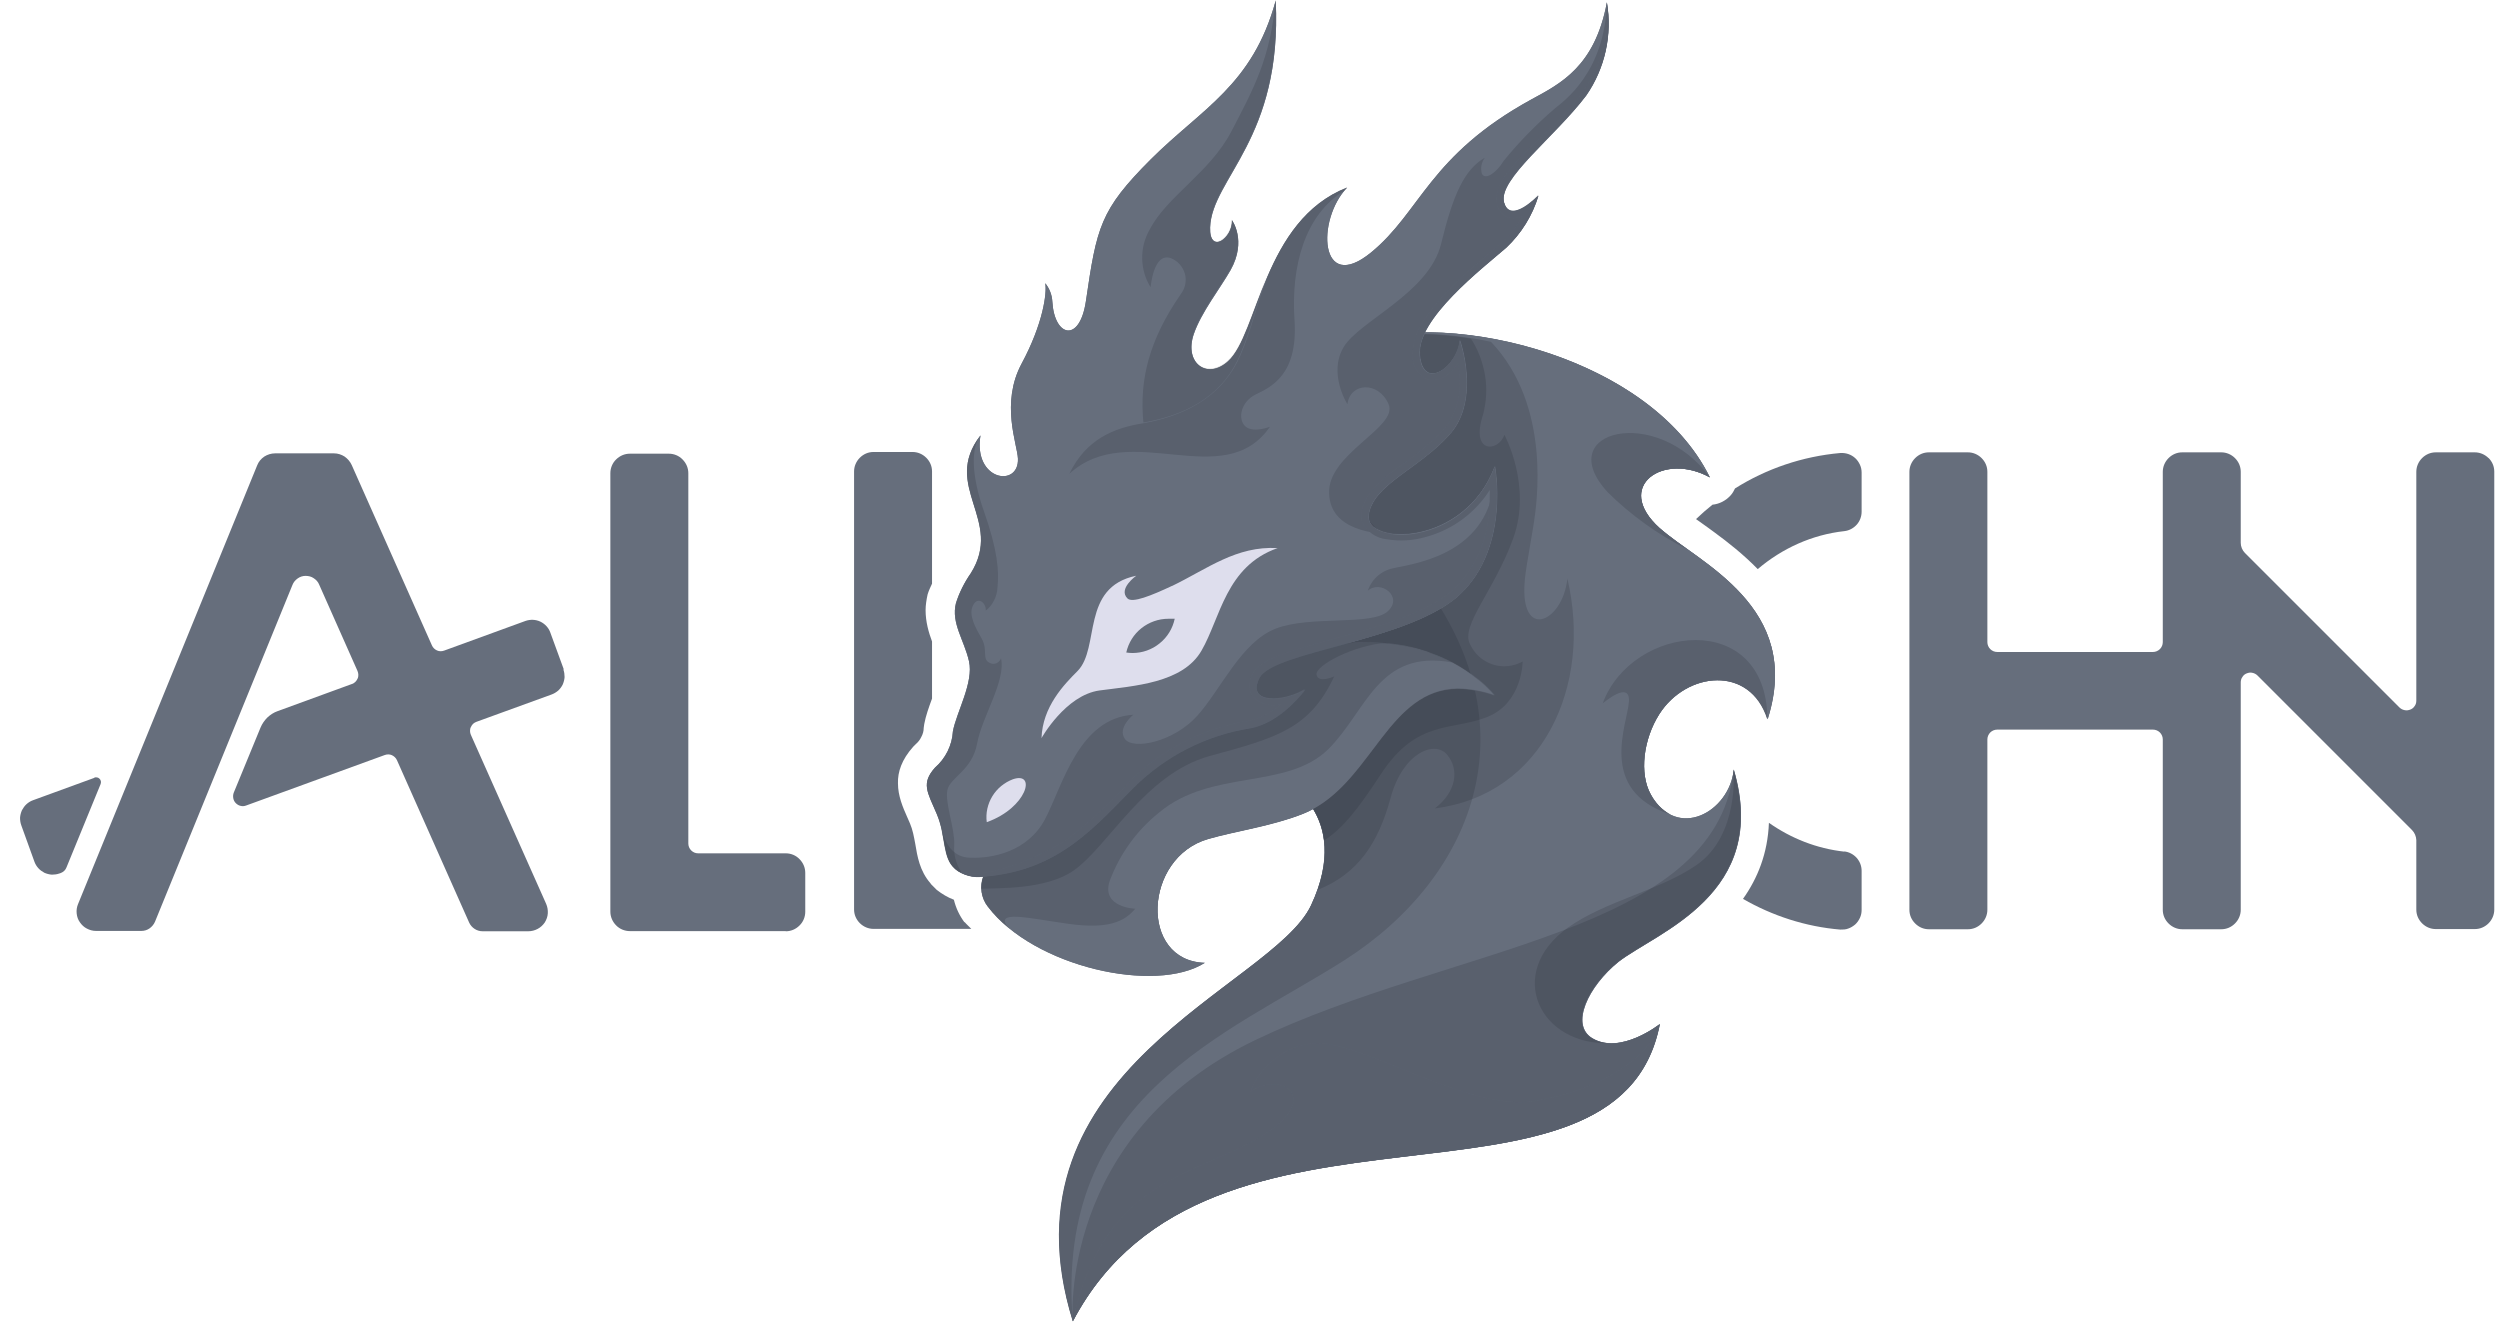 <svg width="97" height="52" viewBox="0 0 97 52" fill="none" xmlns="http://www.w3.org/2000/svg">
<g clip-path="url(#clip0_1684_2443)">
<path fill-rule="evenodd" clip-rule="evenodd" d="M50.951 31.386C51.392 32.103 51.721 33.319 50.873 35.127C49.373 38.31 38.622 41.493 41.633 51.258C46.907 41.25 62.768 48.121 64.406 39.731C64.406 39.731 62.88 40.941 61.782 40.283C60.914 39.764 61.624 38.271 62.801 37.317C64.3 36.16 68.693 34.694 67.272 29.86C67.095 31.517 65.063 32.629 64.05 30.827C63.597 30.012 63.761 28.683 64.379 27.71C65.445 26.046 67.917 25.797 68.588 27.901C69.969 23.548 65.924 21.844 64.386 20.49C62.571 18.859 64.55 17.524 66.339 18.524C63.912 13.618 55.633 11.889 52.115 13.454C44.968 12.566 51.201 16.768 51.234 19.004C51.274 21.239 51.28 19.556 51.346 19.891C51.346 19.931 51.326 19.964 51.313 20.003C50.287 23.712 50.156 27.611 50.938 31.379" fill="#666E7C"/>
<path d="M50.951 31.386C51.392 32.103 51.721 33.319 50.873 35.127C49.373 38.31 38.622 41.493 41.633 51.258C46.907 41.25 62.768 48.121 64.406 39.731C64.406 39.731 62.88 40.941 61.782 40.283C60.914 39.764 61.624 38.271 62.801 37.317C64.3 36.16 68.693 34.694 67.272 29.86C67.095 31.517 65.063 32.629 64.05 30.827C63.597 30.012 63.761 28.683 64.379 27.71C65.445 26.046 67.917 25.797 68.588 27.901C69.969 23.548 65.924 21.844 64.386 20.49C62.571 18.859 64.55 17.524 66.339 18.524C63.912 13.618 55.633 11.889 52.115 13.454C44.968 12.566 51.201 16.768 51.234 19.004C51.274 21.239 51.28 19.556 51.346 19.891C51.346 19.931 51.326 19.964 51.313 20.003C50.287 23.712 50.156 27.611 50.938 31.379" fill="#666E7C"/>
<path fill-rule="evenodd" clip-rule="evenodd" d="M41.627 51.259C40.904 42.553 47.585 40.166 52.148 37.266C57.245 34.031 59.724 27.909 54.68 21.918C54.68 21.918 53.457 20.465 50.938 17.992C51.123 18.301 51.228 18.65 51.254 19.011C51.254 19.84 51.274 20.136 51.287 20.189V20.129C51.287 19.998 51.32 19.755 51.353 19.906C51.353 19.945 51.333 19.978 51.32 20.017L51.287 20.129C51.287 20.189 51.287 20.221 51.287 20.189C50.3 23.845 50.189 27.678 50.945 31.387C51.386 32.104 51.714 33.32 50.866 35.129C49.373 38.311 38.589 41.494 41.62 51.259H41.627Z" fill="#666E7C"/>
<path opacity="0.2" fill-rule="evenodd" clip-rule="evenodd" d="M41.627 51.259C40.904 42.553 47.585 40.166 52.148 37.266C57.245 34.031 59.724 27.909 54.68 21.918C54.68 21.918 53.457 20.465 50.938 17.992C51.123 18.301 51.228 18.65 51.254 19.011C51.254 19.84 51.274 20.136 51.287 20.189V20.129C51.287 19.998 51.32 19.755 51.353 19.906C51.353 19.945 51.333 19.978 51.32 20.017L51.287 20.129C51.287 20.189 51.287 20.221 51.287 20.189C50.3 23.845 50.189 27.678 50.945 31.387C51.386 32.104 51.714 33.32 50.866 35.129C49.373 38.311 38.589 41.494 41.62 51.259H41.627Z" fill="#262B34"/>
<path fill-rule="evenodd" clip-rule="evenodd" d="M62.788 37.318C64.287 36.161 68.68 34.694 67.259 29.861V29.947C66.51 36.227 56.35 36.687 48.702 40.356C41.055 44.026 41.62 51.266 41.62 51.266C46.894 41.257 62.755 48.129 64.392 39.738C64.392 39.738 62.867 40.948 61.769 40.291C60.887 39.771 61.597 38.278 62.781 37.325L62.788 37.318Z" fill="#666E7C"/>
<path opacity="0.2" fill-rule="evenodd" clip-rule="evenodd" d="M62.788 37.318C64.287 36.161 68.68 34.694 67.259 29.861V29.947C66.51 36.227 56.35 36.687 48.702 40.356C41.055 44.026 41.62 51.266 41.62 51.266C46.894 41.257 62.755 48.129 64.392 39.738C64.392 39.738 62.867 40.948 61.769 40.291C60.887 39.771 61.597 38.278 62.781 37.325L62.788 37.318Z" fill="#262B34"/>
<path fill-rule="evenodd" clip-rule="evenodd" d="M66.345 18.518C64.031 13.836 56.376 12.048 52.635 13.258C52.733 13.521 52.839 13.803 52.97 14.093C61.953 14.139 61.229 18.314 59.908 17.834C59.908 17.834 59.197 19.478 61.729 20.794C64.254 22.109 69.331 22.898 68.575 27.882C69.975 23.549 65.924 21.846 64.392 20.485C62.577 18.854 64.557 17.519 66.345 18.518Z" fill="#666E7C"/>
<path opacity="0.2" fill-rule="evenodd" clip-rule="evenodd" d="M65.826 33.562C64.399 34.549 62.308 34.95 60.848 35.982C58.369 37.745 59.724 40.618 62.538 40.473C62.269 40.48 61.999 40.414 61.769 40.276C60.901 39.757 61.604 38.264 62.788 37.31C64.287 36.153 68.68 34.687 67.26 29.854C67.26 29.854 67.509 32.398 65.826 33.562Z" fill="#262B34"/>
<path fill-rule="evenodd" clip-rule="evenodd" d="M68.575 27.901C68.549 23.613 63.308 24.212 62.183 27.296C62.183 27.296 63.255 26.362 63.202 27.224C63.15 28.091 61.959 30.663 64.8 31.596C64.478 31.419 64.215 31.149 64.051 30.827C63.597 30.012 63.761 28.683 64.379 27.71C65.425 26.046 67.897 25.803 68.568 27.901H68.575Z" fill="#666E7C"/>
<path opacity="0.2" fill-rule="evenodd" clip-rule="evenodd" d="M68.575 27.901C68.549 23.613 63.308 24.212 62.183 27.296C62.183 27.296 63.255 26.362 63.202 27.224C63.15 28.091 61.959 30.663 64.8 31.596C64.478 31.419 64.215 31.149 64.051 30.827C63.597 30.012 63.761 28.683 64.379 27.71C65.425 26.046 67.897 25.803 68.568 27.901H68.575Z" fill="#262B34"/>
<path fill-rule="evenodd" clip-rule="evenodd" d="M66.346 18.524C64.281 15.683 60.177 16.696 62.374 19.096C63.281 19.99 64.32 20.74 65.464 21.312C65.096 21.062 64.741 20.786 64.399 20.497C62.584 18.859 64.563 17.524 66.352 18.524H66.346Z" fill="#666E7C"/>
<path opacity="0.2" fill-rule="evenodd" clip-rule="evenodd" d="M66.346 18.524C64.281 15.683 60.177 16.696 62.374 19.096C63.281 19.99 64.32 20.74 65.464 21.312C65.096 21.062 64.741 20.786 64.399 20.497C62.584 18.859 64.563 17.524 66.352 18.524H66.346Z" fill="#262B34"/>
<path fill-rule="evenodd" clip-rule="evenodd" d="M38.155 34.003C38.083 34.194 38.056 34.404 38.089 34.614C38.122 34.818 38.201 35.016 38.333 35.18C40.114 37.521 44.843 38.573 46.749 37.357C44.191 37.284 44.369 33.26 46.888 32.543C47.933 32.241 49.353 32.043 50.537 31.576C53.602 30.366 53.904 25.546 57.981 26.986C57.981 26.986 56.133 24.593 52.253 24.948C50.596 25.408 49.261 24.889 48.887 25.362C46.361 28.696 47.933 25.126 43.554 29.498C42.015 31.044 41.081 33.786 38.148 34.01" fill="#666E7C"/>
<path d="M38.155 34.003C38.083 34.194 38.056 34.404 38.089 34.614C38.122 34.818 38.201 35.016 38.333 35.18C40.114 37.521 44.843 38.573 46.749 37.357C44.191 37.284 44.369 33.26 46.888 32.543C47.933 32.241 49.353 32.043 50.537 31.576C53.602 30.366 53.904 25.546 57.981 26.986C57.981 26.986 56.133 24.593 52.253 24.948C50.596 25.408 49.261 24.889 48.887 25.362C46.361 28.696 47.933 25.126 43.554 29.498C42.015 31.044 41.081 33.786 38.148 34.01" fill="#666E7C"/>
<path fill-rule="evenodd" clip-rule="evenodd" d="M55.114 26.849C54.581 27.171 54.108 27.585 53.726 28.079C53.312 28.572 52.944 29.105 52.543 29.604C52.227 30.012 51.872 30.387 51.477 30.729C51.168 30.992 50.813 31.196 50.438 31.353C50.063 31.505 49.676 31.63 49.288 31.728C48.867 31.84 48.433 31.932 48.005 32.031C47.578 32.123 47.21 32.208 46.815 32.32C46.335 32.465 45.901 32.721 45.546 33.076C45.197 33.431 44.941 33.872 44.803 34.352C44.428 35.503 44.717 37.344 46.743 37.37C44.185 37.298 44.362 33.273 46.881 32.557C47.926 32.254 49.347 32.057 50.53 31.59C53.595 30.38 53.897 25.56 57.974 27C57.974 27 56.126 24.607 52.247 24.962H52.201C53.976 24.883 55.719 25.435 57.126 26.514C56.435 26.395 55.725 26.514 55.107 26.849H55.114Z" fill="#666E7C"/>
<path opacity="0.2" fill-rule="evenodd" clip-rule="evenodd" d="M50.952 31.386C50.952 31.445 51.833 32.51 51.123 34.529C52.701 33.898 53.483 32.701 53.957 30.952C54.43 29.203 55.673 28.703 56.153 29.288C56.633 29.873 56.502 30.728 55.673 31.366C59.842 30.847 61.795 26.625 60.815 22.449C60.625 24.225 58.83 24.942 59.191 22.252C59.257 21.779 59.369 21.18 59.5 20.378C59.625 19.582 60.217 15.755 57.85 13.263C57.001 13.079 56.133 12.974 55.265 12.947C55.134 13.204 55.075 13.486 55.094 13.776C55.233 15.196 56.594 14.19 56.653 13.191C56.653 13.191 57.449 15.459 56.278 16.807C55.108 18.155 53.286 18.767 53.108 19.957C52.938 21.154 56.83 21.22 58.008 18.083C58.008 18.083 58.599 21.2 56.659 23.035C55.699 23.942 53.898 24.488 52.273 24.942C52.675 24.902 53.076 24.895 53.477 24.922L54.102 24.981L54.535 25.053L54.812 25.113L54.95 25.145L55.325 25.257L55.903 25.481L56.219 25.625L56.318 25.671C56.679 25.862 57.021 26.086 57.337 26.336L57.455 26.428C57.652 26.592 57.837 26.776 58.001 26.973C57.534 26.809 57.047 26.717 56.554 26.71C53.944 26.756 53.273 30.123 50.971 31.373L50.952 31.386Z" fill="#262B34"/>
<path opacity="0.2" fill-rule="evenodd" clip-rule="evenodd" d="M50.952 31.387C51.182 31.762 51.327 32.177 51.373 32.611C52.122 32.137 52.727 31.335 53.595 30.013C54.983 27.902 56.344 28.363 57.712 27.817C59.079 27.265 59.079 25.667 59.079 25.667C58.902 25.765 58.705 25.824 58.507 25.844C58.303 25.864 58.099 25.844 57.909 25.778C57.718 25.713 57.541 25.614 57.389 25.476C57.238 25.338 57.12 25.173 57.034 24.989C56.659 24.266 57.988 22.911 58.718 20.873C59.448 18.834 58.369 16.868 58.369 16.868C58.165 17.526 57.034 17.644 57.541 16.092C57.672 15.592 57.705 15.073 57.62 14.567C57.534 14.06 57.356 13.574 57.074 13.14C56.475 13.041 55.877 12.982 55.272 12.969C55.14 13.225 55.081 13.508 55.101 13.797C55.239 15.218 56.6 14.212 56.659 13.212C56.659 13.212 57.455 15.481 56.285 16.829C55.114 18.177 53.293 18.788 53.115 19.979C52.944 21.175 56.837 21.241 58.014 18.104C58.014 18.104 58.606 21.221 56.666 23.056C55.706 23.963 53.904 24.509 52.28 24.963C52.681 24.924 53.082 24.917 53.483 24.943L54.102 25.002L54.535 25.075L54.812 25.134L54.95 25.167L55.325 25.279L55.903 25.502L56.219 25.647L56.318 25.693C56.673 25.877 57.008 26.101 57.317 26.351L57.435 26.442C57.633 26.607 57.817 26.791 57.981 26.988C57.514 26.824 57.028 26.732 56.535 26.725C53.924 26.771 53.253 30.138 50.952 31.387Z" fill="#262B34"/>
<path fill-rule="evenodd" clip-rule="evenodd" d="M38.155 34.003C37.964 34.036 37.76 34.023 37.576 33.97C37.386 33.918 37.208 33.832 37.057 33.707C36.557 33.293 36.715 32.432 36.346 31.577C35.978 30.722 35.735 30.393 36.281 29.782C36.485 29.604 36.649 29.387 36.767 29.15C36.886 28.907 36.958 28.644 36.971 28.381C37.109 27.631 37.787 26.48 37.596 25.652C37.405 24.823 36.899 24.179 37.09 23.403C37.221 22.989 37.418 22.601 37.668 22.246C38.97 20.181 36.511 18.879 38.043 16.893C37.754 18.655 39.542 18.931 39.496 17.794C39.47 17.228 38.812 15.644 39.641 14.105C40.469 12.566 40.627 11.369 40.555 10.988C40.719 11.192 40.818 11.442 40.831 11.705C40.91 13.072 41.89 13.322 42.133 11.685C42.554 8.811 42.679 8.154 44.652 6.181C46.631 4.208 48.604 3.307 49.498 0.02C49.761 5.392 47.019 6.918 46.953 8.825C46.92 9.896 47.834 9.239 47.801 8.548C47.801 8.548 48.387 9.331 47.749 10.475C47.348 11.185 46.605 12.119 46.315 12.974C45.941 14.098 46.842 14.749 47.65 14.019C48.821 12.961 49.011 8.555 52.267 7.279C51.07 8.522 51.188 11.435 53.194 9.798C55.127 8.22 55.443 6.036 59.414 3.86C60.539 3.248 61.88 2.591 62.347 0.092C62.564 1.354 62.275 2.656 61.545 3.709C60.315 5.333 58.119 6.964 58.356 7.858C58.592 8.759 59.691 7.601 59.691 7.601C59.46 8.364 59.026 9.061 58.448 9.607C57.534 10.403 54.956 12.375 55.081 13.796C55.206 15.216 56.58 14.21 56.639 13.211C56.639 13.211 57.435 15.479 56.265 16.827C55.094 18.175 53.266 18.787 53.095 19.977C52.924 21.174 56.817 21.24 57.994 18.103C57.994 18.103 58.586 21.22 56.646 23.055C54.706 24.889 49.373 25.251 48.86 26.309C48.341 27.368 49.866 27.243 50.642 26.757C50.642 26.757 49.709 28.059 48.499 28.256C46.795 28.526 45.224 29.328 44.007 30.538C42.469 32.083 41.081 33.793 38.155 34.01" fill="#666E7C"/>
<path d="M38.155 34.003C37.964 34.036 37.76 34.023 37.576 33.97C37.386 33.918 37.208 33.832 37.057 33.707C36.557 33.293 36.715 32.432 36.346 31.577C35.978 30.722 35.735 30.393 36.281 29.782C36.485 29.604 36.649 29.387 36.767 29.15C36.886 28.907 36.958 28.644 36.971 28.381C37.109 27.631 37.787 26.48 37.596 25.652C37.405 24.823 36.899 24.179 37.09 23.403C37.221 22.989 37.418 22.601 37.668 22.246C38.97 20.181 36.511 18.879 38.043 16.893C37.754 18.655 39.542 18.931 39.496 17.794C39.47 17.228 38.812 15.644 39.641 14.105C40.469 12.566 40.627 11.369 40.555 10.988C40.719 11.192 40.818 11.442 40.831 11.705C40.91 13.072 41.89 13.322 42.133 11.685C42.554 8.811 42.679 8.154 44.652 6.181C46.631 4.208 48.604 3.307 49.498 0.02C49.761 5.392 47.019 6.918 46.953 8.825C46.92 9.896 47.834 9.239 47.801 8.548C47.801 8.548 48.387 9.331 47.749 10.475C47.348 11.185 46.605 12.119 46.315 12.974C45.941 14.098 46.842 14.749 47.65 14.019C48.821 12.961 49.011 8.555 52.267 7.279C51.07 8.522 51.188 11.435 53.194 9.798C55.127 8.22 55.443 6.036 59.414 3.86C60.539 3.248 61.88 2.591 62.347 0.092C62.564 1.354 62.275 2.656 61.545 3.709C60.315 5.333 58.119 6.964 58.356 7.858C58.592 8.759 59.691 7.601 59.691 7.601C59.46 8.364 59.026 9.061 58.448 9.607C57.534 10.403 54.956 12.375 55.081 13.796C55.206 15.216 56.58 14.21 56.639 13.211C56.639 13.211 57.435 15.479 56.265 16.827C55.094 18.175 53.266 18.787 53.095 19.977C52.924 21.174 56.817 21.24 57.994 18.103C57.994 18.103 58.586 21.22 56.646 23.055C54.706 24.889 49.373 25.251 48.86 26.309C48.341 27.368 49.866 27.243 50.642 26.757C50.642 26.757 49.709 28.059 48.499 28.256C46.795 28.526 45.224 29.328 44.007 30.538C42.469 32.083 41.081 33.793 38.155 34.01" fill="#666E7C"/>
<path opacity="0.2" fill-rule="evenodd" clip-rule="evenodd" d="M52.168 7.377L52.267 7.266C50.649 7.903 49.787 9.317 49.189 10.705C48.775 11.75 48.551 12.822 48.124 13.795C47.532 15.157 46.329 16.058 44.382 16.419C43.185 16.603 42.133 17.057 41.489 18.385C43.823 16.235 47.479 19.161 49.275 16.557C49.275 16.557 48.617 16.82 48.314 16.538C48.012 16.248 48.144 15.584 48.729 15.301C49.307 15.018 50.366 14.552 50.228 12.434C50.083 10.317 50.629 8.324 52.174 7.391L52.168 7.377Z" fill="#262B34"/>
<path opacity="0.2" fill-rule="evenodd" clip-rule="evenodd" d="M43.994 27.73C41.851 27.849 41.226 30.499 40.549 31.781C39.871 33.063 38.477 33.307 37.675 33.28C37.017 33.28 36.715 32.807 36.531 32.215C36.662 32.84 36.669 33.399 37.05 33.714C37.202 33.839 37.379 33.925 37.57 33.977C37.76 34.03 37.958 34.037 38.148 34.01C41.075 33.787 42.462 32.077 44.001 30.538C45.224 29.328 46.796 28.526 48.492 28.256C49.702 28.053 50.636 26.757 50.636 26.757C49.86 27.244 48.334 27.362 48.854 26.31C49.373 25.251 54.7 24.89 56.639 23.055C58.579 21.22 57.988 18.104 57.988 18.104C58.099 21.411 55.022 21.845 54.141 22.029C53.897 22.069 53.667 22.167 53.477 22.325C53.286 22.483 53.148 22.693 53.069 22.924C53.549 22.476 54.469 23.147 53.845 23.719C53.22 24.291 50.833 23.87 49.498 24.39C48.163 24.91 47.387 26.724 46.467 27.757C45.553 28.789 43.961 29.111 43.646 28.671C43.337 28.237 43.981 27.724 43.981 27.724L43.994 27.73Z" fill="#262B34"/>
<path opacity="0.2" fill-rule="evenodd" clip-rule="evenodd" d="M51.57 19.162C51.629 20.57 53.306 20.747 54.305 20.734C53.556 20.734 53.03 20.431 53.089 19.984C53.247 18.788 55.081 18.183 56.258 16.834C57.435 15.48 56.633 13.218 56.633 13.218C56.561 14.224 55.213 15.23 55.075 13.803C54.937 12.383 57.514 10.41 58.441 9.614C59.027 9.062 59.461 8.365 59.691 7.589C59.691 7.589 58.599 8.746 58.356 7.845C58.113 6.944 60.309 5.314 61.532 3.703C62.269 2.651 62.565 1.348 62.347 0.086C62.275 2.802 60.671 3.926 60.335 4.202C59.612 4.821 58.941 5.504 58.343 6.241C58.06 6.708 57.62 7.01 57.495 6.734C57.468 6.629 57.462 6.517 57.481 6.412C57.501 6.307 57.547 6.208 57.613 6.116C56.817 6.583 56.383 7.536 55.916 9.456C55.45 11.377 52.734 12.448 52.129 13.474C51.524 14.5 52.28 15.684 52.28 15.684C52.385 14.835 53.49 14.783 53.878 15.684C54.259 16.585 51.497 17.604 51.57 19.143V19.162Z" fill="#262B34"/>
<path opacity="0.2" fill-rule="evenodd" clip-rule="evenodd" d="M44.369 16.394C46.329 16.052 47.532 15.145 48.111 13.77C48.538 12.797 48.762 11.725 49.176 10.68C48.571 12.087 48.229 13.468 47.638 13.994C46.822 14.724 45.928 14.066 46.303 12.948C46.592 12.094 47.335 11.16 47.736 10.45C48.374 9.305 47.789 8.523 47.789 8.523C47.822 9.213 46.908 9.878 46.94 8.799C47.006 6.892 49.755 5.367 49.485 -0.006C49.314 2.243 48.611 3.492 47.782 5.09C46.954 6.688 45.277 7.615 44.613 8.898C44.415 9.24 44.31 9.628 44.317 10.029C44.323 10.43 44.435 10.811 44.645 11.147C44.645 11.147 44.751 9.759 45.441 10.022C45.573 10.075 45.684 10.154 45.776 10.259C45.869 10.364 45.934 10.489 45.974 10.621C46.013 10.752 46.013 10.897 45.987 11.035C45.961 11.173 45.901 11.298 45.816 11.41C44.58 13.198 44.205 14.737 44.363 16.388L44.369 16.394Z" fill="#262B34"/>
<path fill-rule="evenodd" clip-rule="evenodd" d="M39.299 30.236C38.97 30.361 38.687 30.591 38.503 30.894C38.319 31.196 38.24 31.551 38.286 31.9C39.845 31.347 40.233 29.914 39.299 30.236Z" fill="#DEDEED"/>
<path opacity="0.2" fill-rule="evenodd" clip-rule="evenodd" d="M48.486 28.249C46.789 28.519 45.217 29.321 43.994 30.531C42.456 32.076 41.068 33.786 38.142 34.003C38.069 34.194 38.043 34.404 38.076 34.615C38.109 34.819 38.188 35.016 38.319 35.18C38.55 35.483 38.819 35.759 39.115 35.996C38.569 35.292 39.865 35.621 41.449 35.844C43.034 36.068 43.646 35.739 44.047 35.259C44.047 35.259 42.718 35.213 43.054 34.187C43.442 33.142 44.099 32.228 44.967 31.531C47.006 29.821 49.899 30.663 51.537 29.071C53.036 27.572 53.47 25.178 56.35 25.704C55.094 25.06 53.674 24.797 52.267 24.955C50.609 25.415 49.13 25.77 48.867 26.303C48.347 27.361 49.873 27.237 50.649 26.75C50.636 26.75 49.702 28.052 48.492 28.249H48.486Z" fill="#262B34"/>
<path opacity="0.2" fill-rule="evenodd" clip-rule="evenodd" d="M48.492 28.251C46.795 28.52 45.217 29.323 44.001 30.532C42.462 32.078 41.075 33.788 38.148 34.005C38.089 34.156 38.063 34.32 38.069 34.484C38.74 34.452 40.594 34.524 41.66 33.774C43.001 32.834 44.415 30.033 46.927 29.336C49.564 28.619 50.82 28.27 51.767 26.245C51.767 26.245 51.142 26.528 51.083 26.179C51.017 25.831 52.503 25.035 53.818 24.936C53.476 24.936 52.641 24.904 52.247 24.936C50.59 25.397 49.11 25.752 48.847 26.285C48.328 27.343 49.853 27.218 50.629 26.732C50.636 26.732 49.702 28.04 48.492 28.238V28.251Z" fill="#262B34"/>
<path fill-rule="evenodd" clip-rule="evenodd" d="M48.999 44.057C46.421 45.642 42.87 45.642 41.621 51.258C46.894 41.249 62.755 48.121 64.393 39.73C64.018 41.013 62.111 42.308 59.526 42.722C56.942 43.137 52.832 40.355 50.978 40.474C50.432 40.526 49.919 40.73 49.485 41.065C49.051 41.394 48.716 41.841 48.519 42.348C49.788 41.519 51.294 42.644 48.992 44.057H48.999Z" fill="#666E7C"/>
<path opacity="0.2" fill-rule="evenodd" clip-rule="evenodd" d="M48.999 44.057C46.421 45.642 42.87 45.642 41.621 51.258C46.894 41.249 62.755 48.121 64.393 39.73C64.018 41.013 62.111 42.308 59.526 42.722C56.942 43.137 52.832 40.355 50.978 40.474C50.432 40.526 49.919 40.73 49.485 41.065C49.051 41.394 48.716 41.841 48.519 42.348C49.788 41.519 51.294 42.644 48.992 44.057H48.999Z" fill="#262B34"/>
<path fill-rule="evenodd" clip-rule="evenodd" d="M43.817 30.347C43.087 31.143 42.298 31.873 41.45 32.537C40.851 32.964 37.971 34.457 36.991 33.661C37.011 33.681 37.031 33.701 37.057 33.72C37.208 33.845 37.386 33.931 37.577 33.983C37.767 34.036 37.964 34.043 38.155 34.016C41.081 33.793 42.469 32.083 44.008 30.544C45.231 29.334 46.802 28.532 48.499 28.262C49.709 28.059 50.643 26.763 50.643 26.763C49.867 27.25 48.341 27.368 48.861 26.316C49.38 25.257 54.706 24.896 56.646 23.061C58.586 21.226 57.994 18.11 57.994 18.11C56.817 21.259 52.944 21.194 53.095 19.984C53.247 18.774 55.068 18.182 56.252 16.821C57.435 15.459 56.627 13.204 56.627 13.204C56.554 14.21 55.206 15.216 55.068 13.789C54.93 12.369 57.508 10.396 58.435 9.6C59.02 9.048 59.454 8.351 59.684 7.575C59.684 7.575 58.593 8.732 58.349 7.832C58.106 6.931 60.302 5.313 61.526 3.708C62.262 2.656 62.558 1.354 62.341 0.092C62.604 3.524 59.954 4.932 58.751 6.372C58.422 6.747 57.942 7.384 58.086 7.93C58.106 8.042 58.159 8.154 58.238 8.239C58.31 8.331 58.409 8.397 58.52 8.436C58.705 8.483 58.902 8.463 59.073 8.377C58.869 8.772 58.593 9.127 58.257 9.423C57.975 9.666 57.685 9.903 57.409 10.146C57.034 10.462 56.659 10.791 56.331 11.133C55.916 11.527 55.555 11.968 55.239 12.441C54.956 12.842 54.805 13.316 54.812 13.809C54.805 14.006 54.858 14.197 54.963 14.361C55.068 14.526 55.219 14.657 55.397 14.729C55.541 14.756 55.686 14.749 55.824 14.71C55.962 14.67 56.094 14.598 56.199 14.506C56.344 14.388 56.469 14.249 56.574 14.092C56.594 14.236 56.613 14.374 56.62 14.519C56.719 15.269 56.515 16.032 56.048 16.637C55.502 17.202 54.904 17.702 54.253 18.136C53.727 18.511 53.095 19.004 52.885 19.635C52.859 19.727 52.832 19.819 52.819 19.918C52.806 20.036 52.819 20.154 52.859 20.273C52.951 20.451 53.082 20.608 53.247 20.72C53.411 20.832 53.602 20.904 53.806 20.924C54.312 21.009 54.831 20.977 55.331 20.832C56.35 20.556 57.238 19.905 57.804 19.01C57.804 19.287 57.804 19.556 57.771 19.832C57.712 20.957 57.245 22.022 56.449 22.824C55.653 23.574 54.253 24.054 53.22 24.37C52.267 24.659 51.3 24.889 50.347 25.185C49.84 25.343 48.847 25.639 48.604 26.152C48.525 26.283 48.479 26.434 48.479 26.592C48.479 26.75 48.525 26.901 48.604 27.033C48.749 27.171 48.92 27.276 49.117 27.322C49.308 27.375 49.511 27.375 49.702 27.322C49.347 27.644 48.913 27.861 48.446 27.967C46.691 28.249 45.066 29.078 43.81 30.334L43.817 30.347Z" fill="#666E7C"/>
<path opacity="0.2" fill-rule="evenodd" clip-rule="evenodd" d="M43.817 30.347C43.087 31.143 42.298 31.873 41.45 32.537C40.851 32.964 37.971 34.457 36.991 33.661C37.011 33.681 37.031 33.701 37.057 33.72C37.208 33.845 37.386 33.931 37.577 33.983C37.767 34.036 37.964 34.043 38.155 34.016C41.081 33.793 42.469 32.083 44.008 30.544C45.231 29.334 46.802 28.532 48.499 28.262C49.709 28.059 50.643 26.763 50.643 26.763C49.867 27.25 48.341 27.368 48.861 26.316C49.38 25.257 54.706 24.896 56.646 23.061C58.586 21.226 57.994 18.11 57.994 18.11C56.817 21.259 52.944 21.194 53.095 19.984C53.247 18.774 55.068 18.182 56.252 16.821C57.435 15.459 56.627 13.204 56.627 13.204C56.554 14.21 55.206 15.216 55.068 13.789C54.93 12.369 57.508 10.396 58.435 9.6C59.02 9.048 59.454 8.351 59.684 7.575C59.684 7.575 58.593 8.732 58.349 7.832C58.106 6.931 60.302 5.313 61.526 3.708C62.262 2.656 62.558 1.354 62.341 0.092C62.604 3.524 59.954 4.932 58.751 6.372C58.422 6.747 57.942 7.384 58.086 7.93C58.106 8.042 58.159 8.154 58.238 8.239C58.31 8.331 58.409 8.397 58.52 8.436C58.705 8.483 58.902 8.463 59.073 8.377C58.869 8.772 58.593 9.127 58.257 9.423C57.975 9.666 57.685 9.903 57.409 10.146C57.034 10.462 56.659 10.791 56.331 11.133C55.916 11.527 55.555 11.968 55.239 12.441C54.956 12.842 54.805 13.316 54.812 13.809C54.805 14.006 54.858 14.197 54.963 14.361C55.068 14.526 55.219 14.657 55.397 14.729C55.541 14.756 55.686 14.749 55.824 14.71C55.962 14.67 56.094 14.598 56.199 14.506C56.344 14.388 56.469 14.249 56.574 14.092C56.594 14.236 56.613 14.374 56.62 14.519C56.719 15.269 56.515 16.032 56.048 16.637C55.502 17.202 54.904 17.702 54.253 18.136C53.727 18.511 53.095 19.004 52.885 19.635C52.859 19.727 52.832 19.819 52.819 19.918C52.806 20.036 52.819 20.154 52.859 20.273C52.951 20.451 53.082 20.608 53.247 20.72C53.411 20.832 53.602 20.904 53.806 20.924C54.312 21.009 54.831 20.977 55.331 20.832C56.35 20.556 57.238 19.905 57.804 19.01C57.804 19.287 57.804 19.556 57.771 19.832C57.712 20.957 57.245 22.022 56.449 22.824C55.653 23.574 54.253 24.054 53.22 24.37C52.267 24.659 51.3 24.889 50.347 25.185C49.84 25.343 48.847 25.639 48.604 26.152C48.525 26.283 48.479 26.434 48.479 26.592C48.479 26.75 48.525 26.901 48.604 27.033C48.749 27.171 48.92 27.276 49.117 27.322C49.308 27.375 49.511 27.375 49.702 27.322C49.347 27.644 48.913 27.861 48.446 27.967C46.691 28.249 45.066 29.078 43.81 30.334L43.817 30.347Z" fill="#262B34"/>
<path fill-rule="evenodd" clip-rule="evenodd" d="M45.474 22.733C44.672 23.108 43.935 23.41 43.745 23.219C43.37 22.845 44.087 22.338 44.087 22.338C41.916 22.785 42.699 25.139 41.805 26.04C41.285 26.56 40.45 27.421 40.411 28.638C40.411 28.638 41.338 26.974 42.66 26.79C43.981 26.612 45.888 26.514 46.618 25.245C47.355 23.976 47.559 21.97 49.571 21.266C47.966 21.174 46.842 22.075 45.481 22.733H45.474ZM43.948 25.337C43.863 25.337 43.784 25.33 43.699 25.317C43.784 24.942 43.988 24.613 44.284 24.377C44.58 24.14 44.955 24.008 45.329 24.008C45.415 24.008 45.494 24.008 45.579 24.008C45.5 24.383 45.297 24.719 44.994 24.962C44.698 25.205 44.323 25.337 43.942 25.337H43.948Z" fill="#DEDEED"/>
<path opacity="0.2" fill-rule="evenodd" clip-rule="evenodd" d="M36.274 29.788C35.728 30.4 35.978 30.728 36.34 31.583C36.702 32.438 36.55 33.3 37.05 33.714C37.116 33.766 37.182 33.812 37.254 33.852C37.261 33.839 37.274 33.826 37.287 33.819C37.09 33.51 36.998 33.155 37.024 32.787C37.057 32.162 36.649 31.13 36.761 30.643C36.873 30.156 37.721 29.893 37.912 28.848C38.102 27.802 39.036 26.421 38.839 25.54C38.826 25.579 38.806 25.619 38.773 25.652C38.74 25.685 38.707 25.711 38.668 25.731C38.629 25.75 38.582 25.757 38.536 25.757C38.49 25.757 38.451 25.744 38.411 25.724C38.083 25.586 38.339 25.224 38.096 24.79C37.852 24.356 37.563 23.863 37.754 23.488C37.945 23.107 38.273 23.41 38.247 23.692C38.385 23.587 38.49 23.456 38.569 23.298C38.648 23.146 38.694 22.976 38.701 22.805C38.773 22.16 38.701 21.325 38.181 19.852C37.662 18.379 37.695 17.373 38.023 16.926C36.524 18.879 38.957 20.194 37.649 22.252C37.412 22.607 37.228 22.995 37.103 23.403C36.912 24.179 37.425 24.823 37.609 25.652C37.793 26.48 37.123 27.644 36.984 28.381C36.965 28.65 36.892 28.913 36.774 29.157C36.649 29.4 36.485 29.61 36.274 29.788Z" fill="#262B34"/>
<path d="M30.488 36.127H24.438C24.241 36.127 24.044 36.048 23.905 35.904C23.761 35.759 23.682 35.568 23.682 35.371V18.36C23.682 18.162 23.761 17.965 23.905 17.827C24.05 17.682 24.241 17.603 24.438 17.603H25.951C26.148 17.603 26.345 17.682 26.483 17.827C26.628 17.971 26.707 18.162 26.707 18.36V32.728C26.707 32.826 26.746 32.925 26.819 32.997C26.891 33.069 26.983 33.109 27.088 33.109H30.488C30.685 33.109 30.882 33.188 31.02 33.333C31.165 33.477 31.244 33.668 31.244 33.865V35.378C31.244 35.575 31.165 35.772 31.02 35.91C30.876 36.055 30.685 36.134 30.488 36.134V36.127Z" fill="#666E7C"/>
<path d="M21.873 25.967L21.354 24.547C21.288 24.356 21.143 24.205 20.966 24.119C20.782 24.034 20.578 24.027 20.387 24.093L17.231 25.244C17.139 25.277 17.04 25.277 16.955 25.237C16.869 25.198 16.797 25.132 16.758 25.04L13.647 18.044C13.588 17.912 13.489 17.8 13.371 17.715C13.246 17.636 13.108 17.59 12.957 17.59H10.675C10.524 17.59 10.379 17.636 10.254 17.715C10.129 17.8 10.03 17.919 9.978 18.057L3.027 35.081C2.981 35.193 2.961 35.318 2.975 35.443C2.988 35.568 3.027 35.686 3.1 35.785C3.172 35.89 3.264 35.976 3.369 36.028C3.481 36.087 3.599 36.12 3.724 36.12H5.487C5.598 36.12 5.71 36.087 5.802 36.022C5.894 35.956 5.967 35.87 6.013 35.765L11.346 22.699C11.385 22.594 11.457 22.509 11.55 22.443C11.642 22.377 11.747 22.344 11.858 22.344C11.97 22.344 12.082 22.37 12.174 22.436C12.266 22.495 12.345 22.581 12.385 22.686L13.871 26.033C13.89 26.079 13.904 26.132 13.904 26.184C13.904 26.237 13.897 26.29 13.871 26.336C13.851 26.382 13.818 26.428 13.785 26.46C13.746 26.493 13.706 26.526 13.654 26.539L10.774 27.591C10.622 27.644 10.491 27.73 10.372 27.841C10.261 27.953 10.169 28.085 10.109 28.229L9.07 30.755C9.044 30.82 9.038 30.899 9.051 30.971C9.064 31.044 9.097 31.11 9.149 31.162C9.202 31.215 9.268 31.254 9.333 31.267C9.406 31.287 9.478 31.281 9.55 31.254L14.929 29.295C15.021 29.262 15.12 29.262 15.206 29.301C15.291 29.341 15.363 29.407 15.403 29.498L18.204 35.798C18.25 35.897 18.323 35.982 18.415 36.041C18.507 36.101 18.612 36.133 18.724 36.133H20.499C20.624 36.133 20.749 36.101 20.861 36.041C20.973 35.982 21.065 35.897 21.137 35.792C21.203 35.686 21.249 35.561 21.255 35.437C21.262 35.312 21.242 35.187 21.19 35.068L18.27 28.512C18.25 28.466 18.237 28.413 18.237 28.361C18.237 28.308 18.244 28.256 18.27 28.21C18.29 28.164 18.323 28.118 18.355 28.085C18.395 28.052 18.441 28.019 18.487 28.006L21.4 26.947C21.492 26.914 21.578 26.862 21.657 26.796C21.729 26.73 21.788 26.651 21.834 26.559C21.873 26.467 21.9 26.368 21.906 26.27C21.906 26.171 21.893 26.073 21.86 25.98L21.873 25.967ZM3.672 30.176L1.278 31.05C1.186 31.083 1.101 31.136 1.028 31.202C0.956 31.267 0.897 31.353 0.851 31.438C0.811 31.53 0.785 31.629 0.778 31.728C0.778 31.826 0.791 31.925 0.824 32.017L1.337 33.437C1.37 33.529 1.423 33.615 1.489 33.687C1.554 33.76 1.64 33.819 1.725 33.865C1.817 33.904 1.916 33.931 2.015 33.937C2.113 33.937 2.212 33.924 2.304 33.891L2.363 33.871C2.409 33.852 2.455 33.825 2.495 33.786C2.534 33.746 2.56 33.707 2.58 33.654L3.902 30.426C3.915 30.393 3.922 30.353 3.915 30.314C3.908 30.274 3.889 30.242 3.862 30.215C3.836 30.189 3.803 30.169 3.764 30.163C3.724 30.156 3.691 30.163 3.652 30.169L3.672 30.176Z" fill="#666E7C"/>
<path d="M37.425 35.791C37.234 35.535 37.09 35.239 37.011 34.91C36.768 34.818 36.551 34.687 36.347 34.529L36.143 34.325C36.143 34.325 36.11 34.292 36.103 34.273C35.683 33.792 35.591 33.22 35.512 32.74C35.459 32.458 35.413 32.195 35.308 31.951L35.196 31.695C35.032 31.326 34.841 30.886 34.841 30.393C34.828 29.952 34.986 29.472 35.433 28.972L35.531 28.874C35.623 28.795 35.696 28.703 35.748 28.591C35.808 28.479 35.84 28.367 35.84 28.242L35.86 28.098C35.919 27.776 36.038 27.447 36.163 27.105V24.889C36.031 24.534 35.913 24.126 35.913 23.672C35.913 23.482 35.946 23.271 35.992 23.061C36.038 22.91 36.103 22.778 36.163 22.646V18.293C36.163 18.09 36.084 17.905 35.939 17.761C35.794 17.616 35.604 17.537 35.407 17.537H33.894C33.69 17.537 33.506 17.616 33.361 17.761C33.217 17.905 33.138 18.096 33.138 18.293V35.285C33.138 35.489 33.217 35.673 33.361 35.818C33.506 35.962 33.697 36.041 33.894 36.041H37.688C37.603 35.949 37.504 35.87 37.425 35.772V35.791Z" fill="#666E7C"/>
<path d="M96.555 17.774C96.41 17.63 96.219 17.551 96.022 17.551H94.51C94.306 17.551 94.122 17.63 93.977 17.774C93.832 17.919 93.753 18.11 93.753 18.307V27.184C93.753 27.263 93.734 27.335 93.688 27.395C93.648 27.46 93.589 27.506 93.517 27.533C93.444 27.559 93.372 27.572 93.293 27.552C93.221 27.539 93.148 27.5 93.096 27.447L87.105 21.457C87 21.351 86.941 21.207 86.941 21.062V18.307C86.941 18.103 86.862 17.919 86.717 17.774C86.573 17.63 86.382 17.551 86.185 17.551H84.672C84.468 17.551 84.284 17.63 84.14 17.774C83.995 17.919 83.916 18.11 83.916 18.307V24.916C83.916 25.014 83.877 25.113 83.804 25.185C83.732 25.257 83.633 25.297 83.535 25.297H77.492C77.393 25.297 77.294 25.257 77.222 25.185C77.15 25.113 77.11 25.014 77.11 24.916V18.307C77.11 18.103 77.031 17.919 76.886 17.774C76.742 17.63 76.551 17.551 76.354 17.551H74.841C74.638 17.551 74.454 17.63 74.309 17.774C74.164 17.919 74.085 18.11 74.085 18.307V35.299C74.085 35.502 74.164 35.687 74.309 35.831C74.454 35.976 74.638 36.055 74.841 36.055H76.354C76.558 36.055 76.742 35.976 76.886 35.831C77.031 35.687 77.11 35.496 77.11 35.299V28.69C77.11 28.591 77.15 28.493 77.222 28.42C77.294 28.348 77.393 28.309 77.492 28.309H83.535C83.633 28.309 83.732 28.348 83.804 28.42C83.877 28.493 83.916 28.591 83.916 28.69V35.299C83.916 35.502 83.995 35.687 84.14 35.831C84.284 35.976 84.475 36.055 84.672 36.055H86.185C86.388 36.055 86.573 35.976 86.717 35.831C86.862 35.687 86.941 35.496 86.941 35.299V26.474C86.941 26.402 86.961 26.323 87.007 26.264C87.046 26.198 87.105 26.152 87.178 26.125C87.25 26.099 87.322 26.086 87.395 26.106C87.467 26.119 87.539 26.158 87.592 26.211L93.582 32.202C93.688 32.307 93.747 32.451 93.753 32.596V35.292C93.753 35.496 93.832 35.68 93.977 35.825C94.122 35.969 94.306 36.048 94.51 36.048H96.022C96.226 36.048 96.41 35.969 96.555 35.825C96.699 35.68 96.778 35.489 96.778 35.292V18.3C96.778 18.096 96.699 17.912 96.555 17.768V17.774Z" fill="#666E7C"/>
<path d="M71.981 17.774C71.902 17.702 71.81 17.649 71.711 17.616C71.613 17.583 71.507 17.57 71.402 17.577C69.936 17.708 68.542 18.182 67.319 18.951C67.273 19.043 67.227 19.135 67.148 19.221C66.957 19.431 66.707 19.556 66.444 19.582C66.221 19.76 66.01 19.944 65.806 20.141C65.892 20.2 65.971 20.26 66.056 20.319C66.201 20.417 66.352 20.536 66.51 20.648C67.049 21.042 67.648 21.515 68.2 22.081C69.153 21.272 70.311 20.746 71.56 20.608C71.744 20.588 71.915 20.496 72.04 20.358C72.165 20.22 72.231 20.036 72.231 19.852V18.339C72.231 18.234 72.211 18.129 72.165 18.03C72.119 17.932 72.06 17.846 71.981 17.774Z" fill="#666E7C"/>
<path d="M71.554 33.043C70.488 32.924 69.495 32.53 68.634 31.925C68.588 33.115 68.193 34.082 67.628 34.877C68.772 35.535 70.061 35.956 71.402 36.068C71.508 36.068 71.613 36.068 71.711 36.028C71.81 35.995 71.902 35.936 71.981 35.87C72.06 35.798 72.119 35.712 72.165 35.614C72.211 35.515 72.231 35.41 72.231 35.305V33.792C72.231 33.602 72.165 33.431 72.04 33.286C71.915 33.148 71.744 33.056 71.56 33.036L71.554 33.043Z" fill="#666E7C"/>
</g>
<defs>
<clipPath id="clip0_1684_2443">
<rect width="96" height="51.258" fill="white" transform="translate(0.778)"/>
</clipPath>
</defs>
</svg>
